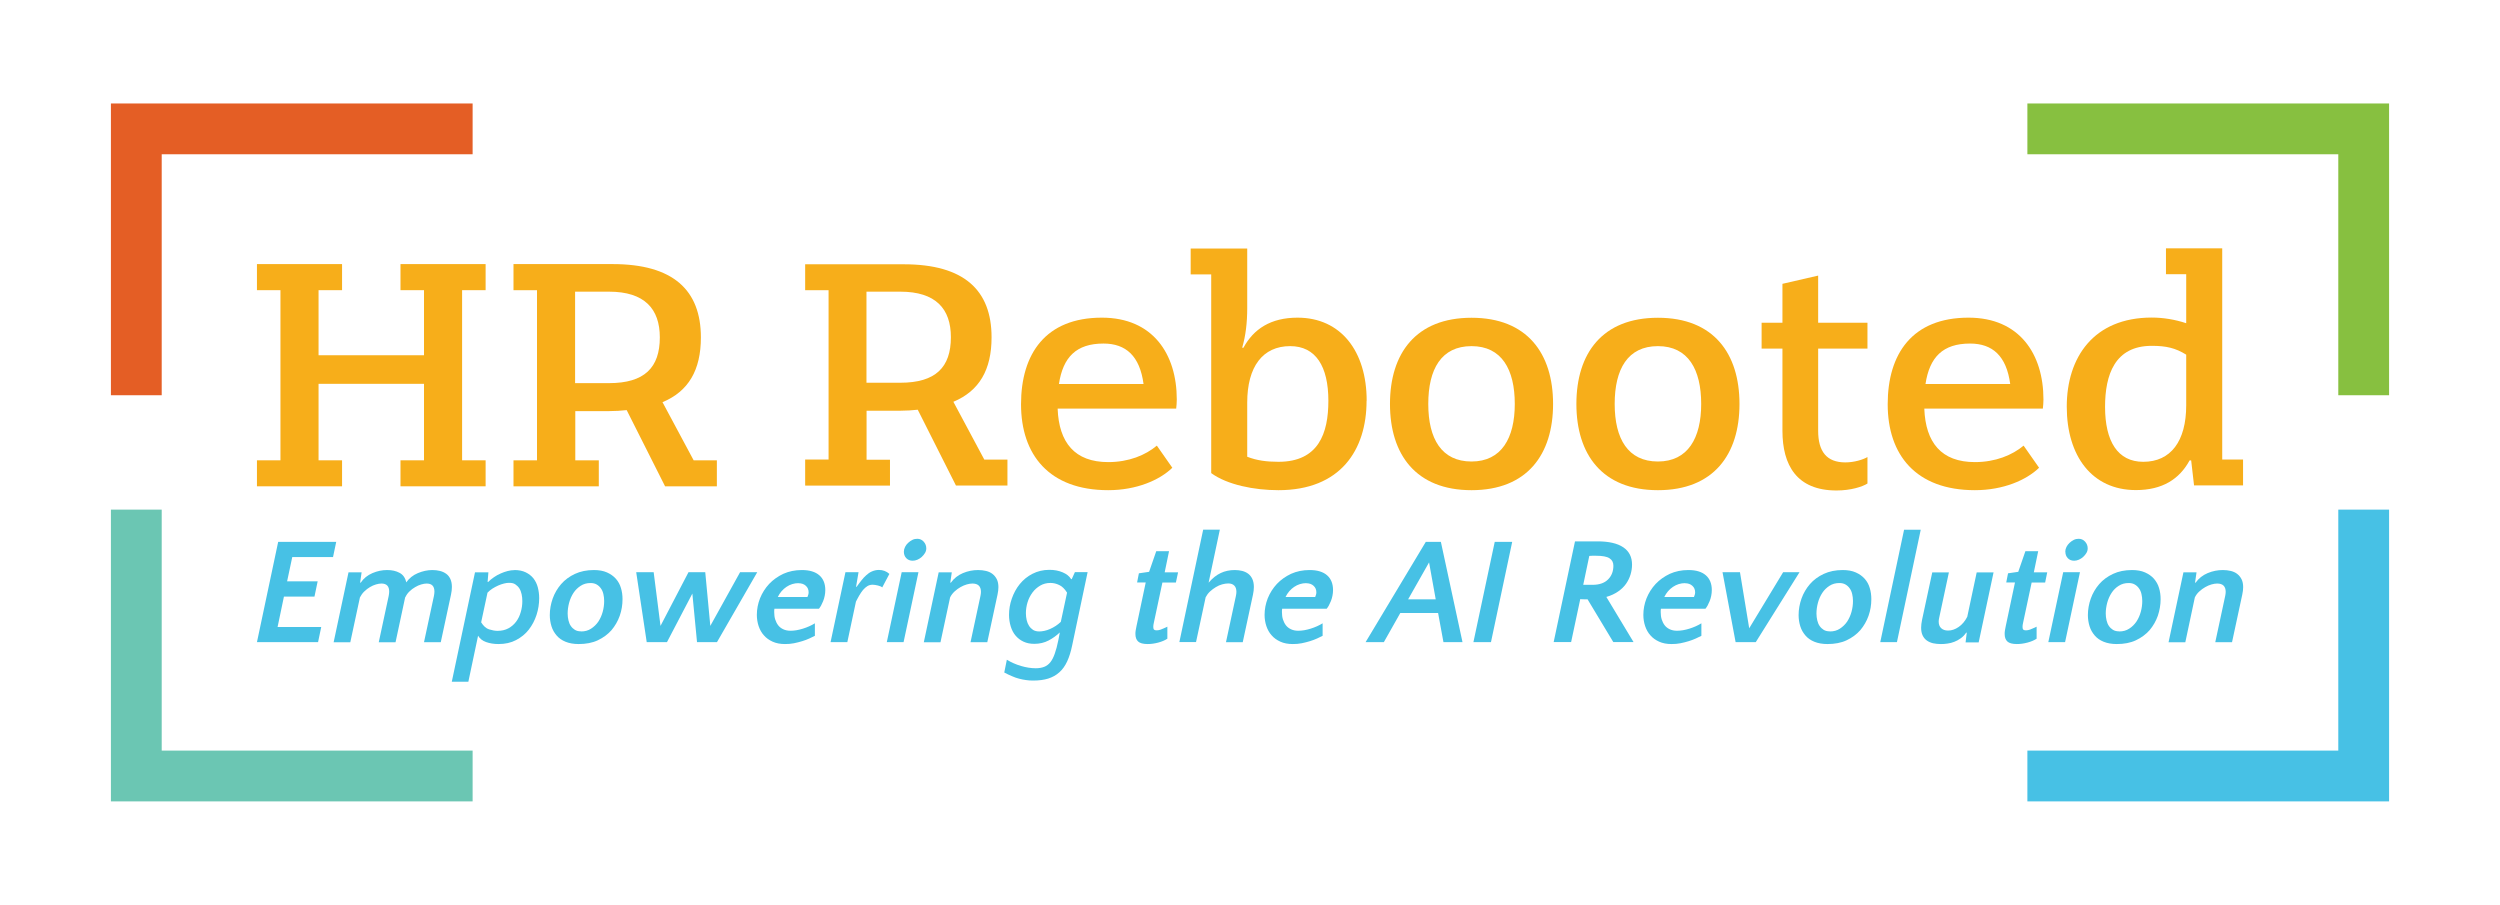 <svg id="Layer_1" xmlns="http://www.w3.org/2000/svg" viewBox="0 0 252 91.21"><polyline points="235.7 15.55 235.7 39.84 240.82 39.84 240.82 10.43 204.36 10.43 204.36 15.55 235.7 15.55" style="fill:#87c040; fill-rule:evenodd;"></polyline><polyline points="16.3 15.55 47.64 15.55 47.64 10.43 11.18 10.43 11.18 39.84 16.3 39.84 16.3 15.55" style="fill:#e45e25; fill-rule:evenodd;"></polyline><polyline points="16.3 75.66 16.3 51.37 11.18 51.37 11.18 80.78 47.64 80.78 47.64 75.66 16.3 75.66" style="fill:#6bc6b3; fill-rule:evenodd;"></polyline><polyline points="235.7 75.66 204.36 75.66 204.36 80.78 240.82 80.78 240.82 51.37 235.7 51.37 235.7 75.66" style="fill:#47c1e5; fill-rule:evenodd;"></polyline><path d="M25.9,49.02v-2.62h2.37v-17.15h-2.37v-2.63h8.58v2.63h-2.37v6.56h10.63v-6.56h-2.37v-2.63h8.58v2.63h-2.37v17.15h2.37v2.62h-8.58v-2.62h2.37v-7.71h-10.63v7.71h2.37v2.62h-8.58Z" style="fill:#f7ae1a;"></path><path d="M51.76,49.02v-2.62h2.37v-17.15h-2.37v-2.63h9.99c6.11,0,8.9,2.63,8.9,7.39,0,3.3-1.25,5.44-3.87,6.53l3.14,5.86h2.34v2.62h-5.22l-3.87-7.68c-.54.06-1.15.1-1.76.1h-3.42v4.96h2.37v2.62h-8.58ZM57.97,38.62h3.42c3.58,0,5.12-1.57,5.12-4.61,0-2.88-1.54-4.61-5.12-4.61h-3.42v9.22Z" style="fill:#f7ae1a;"></path><path d="M81.16,48.93v-2.61h2.36v-17.07h-2.36v-2.61h9.94c6.08,0,8.85,2.61,8.85,7.36,0,3.28-1.24,5.41-3.85,6.5l3.12,5.83h2.33v2.61h-5.19l-3.85-7.64c-.54.06-1.15.1-1.75.1h-3.41v4.94h2.36v2.61h-8.53ZM87.34,38.58h3.41c3.57,0,5.1-1.56,5.1-4.59,0-2.87-1.53-4.59-5.1-4.59h-3.41v9.17Z" style="fill:#f7ae1a;"></path><path d="M106.61,41.2c.13,3.41,1.72,5.38,5.1,5.38,2.07,0,3.76-.7,4.9-1.66l1.56,2.23c-1.27,1.24-3.6,2.26-6.46,2.26-5.96,0-8.79-3.57-8.79-8.66s2.48-8.73,8.15-8.73c5.13,0,7.55,3.66,7.55,8.25,0,.32-.03.64-.06.92h-11.94ZM106.74,38.71h8.53c-.38-2.83-1.78-4.08-4.04-4.08-2.74,0-4.08,1.37-4.49,4.08Z" style="fill:#f7ae1a;"></path><path d="M137.75,40.4c0,4.97-2.64,9.01-8.88,9.01-2.45,0-5.16-.54-6.78-1.72v-20.03h-2.07v-2.61h5.7v6.02c0,1.47-.16,2.8-.51,3.98h.13c1.02-1.88,2.74-3.03,5.45-3.03,4.39,0,6.97,3.41,6.97,8.37ZM133.9,40.4c0-3.47-1.27-5.51-3.85-5.51-2.77,0-4.33,2.07-4.33,5.7v5.45c.96.38,1.97.51,3.15.51,4.04,0,5.03-2.87,5.03-6.15Z" style="fill:#f7ae1a;"></path><path d="M140.11,40.72c0-5.1,2.61-8.69,8.22-8.69s8.22,3.6,8.22,8.69-2.61,8.69-8.22,8.69-8.22-3.6-8.22-8.69ZM152.69,40.72c0-3.47-1.31-5.83-4.36-5.83s-4.36,2.32-4.36,5.83,1.34,5.8,4.36,5.8,4.36-2.36,4.36-5.8Z" style="fill:#f7ae1a;"></path><path d="M158.9,40.72c0-5.1,2.61-8.69,8.22-8.69s8.22,3.6,8.22,8.69-2.61,8.69-8.22,8.69-8.22-3.6-8.22-8.69ZM171.48,40.72c0-3.47-1.31-5.83-4.36-5.83s-4.36,2.32-4.36,5.83,1.34,5.8,4.36,5.8,4.36-2.36,4.36-5.8Z" style="fill:#f7ae1a;"></path><path d="M179.67,43.42v-8.28h-2.1v-2.61h2.1v-3.92l3.6-.83v4.75h4.97v2.61h-4.97v8.28c0,2.1.86,3.19,2.74,3.19.92,0,1.81-.29,2.23-.54v2.67c-.51.32-1.66.7-3.12.7-4.01,0-5.45-2.55-5.45-6.02Z" style="fill:#f7ae1a;"></path><path d="M193.97,41.2c.13,3.41,1.72,5.38,5.1,5.38,2.07,0,3.76-.7,4.91-1.66l1.56,2.23c-1.28,1.24-3.6,2.26-6.47,2.26-5.96,0-8.79-3.57-8.79-8.66s2.48-8.73,8.15-8.73c5.13,0,7.55,3.66,7.55,8.25,0,.32-.03.64-.06.92h-11.94ZM194.1,38.71h8.53c-.38-2.83-1.78-4.08-4.05-4.08-2.74,0-4.08,1.37-4.49,4.08Z" style="fill:#f7ae1a;"></path><path d="M224,46.32h2.1v2.61h-4.94l-.29-2.52h-.16c-1.02,1.88-2.74,2.99-5.41,2.99-4.43,0-6.97-3.44-6.97-8.41s2.71-8.98,8.57-8.98c1.12,0,2.33.19,3.47.57v-4.94h-2.04v-2.61h5.67v21.27ZM220.37,40.85v-5.1c-1.08-.67-2.01-.89-3.47-.89-3.72,0-4.71,2.9-4.71,6.15,0,3.47,1.27,5.54,3.85,5.54,2.77,0,4.33-2.07,4.33-5.7Z" style="fill:#f7ae1a;"></path><path d="M31.7,60.14h-3.08l-.64,3.06h4.4l-.32,1.53h-6.16l2.14-10.11h5.85l-.32,1.53h-4.11l-.52,2.45h3.08l-.32,1.53Z" style="fill:#47c1e5;"></path><path d="M38.18,64.73l1-4.66c.03-.16.05-.31.05-.44,0-.54-.26-.81-.78-.81-.16,0-.35.03-.55.09-.21.06-.41.15-.61.27-.2.12-.39.26-.57.44-.18.17-.32.37-.44.6l-.97,4.52h-1.68l1.5-7.05h1.32l-.15,1.04h.06c.29-.43.69-.75,1.18-.96.49-.21.98-.31,1.48-.31s.9.09,1.25.28c.35.18.58.5.68.96.3-.42.69-.73,1.17-.93.48-.2.97-.31,1.46-.31.27,0,.53.03.77.09.24.06.45.16.63.29.18.13.32.31.42.53.1.22.15.49.15.8,0,.24-.03.49-.09.77l-1.03,4.79h-1.69l1-4.66c.03-.16.05-.31.05-.44,0-.54-.26-.81-.78-.81-.16,0-.35.03-.55.09-.21.06-.41.15-.61.27-.21.12-.4.26-.58.44-.18.17-.32.37-.42.6v-.06l-.98,4.58h-1.69Z" style="fill:#47c1e5;"></path><path d="M51.86,57.46c.44,0,.82.08,1.13.23s.58.36.78.61c.2.26.35.56.44.9.09.35.14.71.14,1.09,0,.58-.09,1.15-.27,1.7s-.44,1.04-.78,1.48-.77.78-1.28,1.05c-.51.27-1.1.4-1.78.4-.46,0-.87-.07-1.24-.2-.37-.13-.64-.35-.81-.64l-.98,4.64h-1.67l2.34-11.03h1.35l-.08.97h.06c.16-.16.35-.32.57-.47.22-.15.44-.28.68-.38.24-.11.48-.19.71-.25.23-.06.46-.09.67-.09ZM51.31,58.75c-.15,0-.32.02-.51.07-.19.05-.38.11-.58.2-.2.09-.39.19-.58.31-.19.12-.35.26-.5.41l-.64,2.99c.24.38.5.62.8.71s.58.15.84.15c.42,0,.78-.08,1.1-.25.31-.17.57-.39.78-.67.21-.28.37-.6.47-.97.11-.36.16-.73.16-1.11,0-.23-.02-.46-.07-.69-.05-.22-.12-.42-.23-.59-.11-.17-.25-.3-.41-.41s-.37-.15-.62-.15Z" style="fill:#47c1e5;"></path><path d="M59.87,57.46c.51,0,.95.08,1.31.24.36.16.66.37.9.64s.41.58.51.93c.11.35.16.73.16,1.13,0,.57-.09,1.13-.28,1.67-.19.54-.47,1.02-.83,1.45-.37.42-.83.76-1.38,1.02-.55.26-1.2.38-1.93.38-.51,0-.95-.08-1.32-.23-.37-.15-.67-.36-.9-.63s-.41-.57-.52-.93c-.11-.35-.17-.73-.17-1.13,0-.56.1-1.12.29-1.66s.48-1.03.85-1.46c.37-.43.84-.77,1.39-1.03.56-.26,1.2-.39,1.92-.39ZM58.58,63.65c.38,0,.71-.09,1-.28s.53-.42.73-.71c.19-.29.34-.62.44-.98.1-.36.15-.73.15-1.1,0-.25-.03-.48-.08-.7s-.13-.41-.25-.57c-.11-.16-.25-.29-.42-.39-.17-.1-.38-.15-.62-.15-.38,0-.71.09-1,.28s-.53.42-.72.71-.34.62-.44.99-.15.74-.15,1.1c0,.24.03.46.08.68.05.22.13.41.24.57.11.16.25.29.41.39s.37.15.61.15Z" style="fill:#47c1e5;"></path><path d="M69.79,59.83l-2.56,4.9h-2.04l-1.06-7.05h1.76l.69,5.41,2.82-5.41h1.69l.51,5.41,3-5.41h1.73l-4.06,7.05h-2.01l-.47-4.9Z" style="fill:#47c1e5;"></path><path d="M80.84,57.46c.76,0,1.35.18,1.75.53.4.35.6.85.6,1.49,0,.19-.02.39-.06.58-.04.19-.09.38-.16.54-.07.17-.14.32-.21.45-.08.13-.15.24-.21.31h-4.49c0,.06-.02.12-.02.18v.18c0,.26.03.5.1.72s.17.42.3.59c.13.17.3.3.51.4s.46.15.74.15c.38,0,.79-.07,1.24-.21.45-.14.85-.32,1.21-.54v1.26c-.15.08-.34.17-.56.27-.22.1-.46.19-.72.27-.26.08-.54.15-.83.21-.29.06-.59.08-.9.08-.48,0-.9-.08-1.25-.24s-.65-.37-.88-.64c-.24-.26-.41-.58-.53-.93-.12-.36-.18-.74-.18-1.13,0-.57.11-1.13.32-1.67.22-.54.52-1.02.92-1.45.4-.42.88-.76,1.43-1.02.56-.25,1.18-.38,1.86-.38ZM80.5,58.78c-.45,0-.86.13-1.23.38s-.66.59-.87,1.02h2.99c.03-.07.06-.15.08-.22s.04-.16.04-.24c0-.28-.09-.5-.28-.67-.18-.17-.43-.26-.74-.26Z" style="fill:#47c1e5;"></path><path d="M88.94,59.22c-.08-.08-.23-.15-.44-.2-.21-.05-.39-.08-.54-.08-.21,0-.38.05-.54.15-.15.1-.3.22-.43.38-.13.16-.25.34-.37.54s-.22.41-.34.63l-.87,4.09h-1.69l1.5-7.05h1.32l-.25,1.47h.06c.15-.22.31-.42.47-.63.16-.2.32-.39.5-.54.17-.16.36-.29.57-.38s.44-.15.7-.15c.41,0,.76.13,1.06.4l-.72,1.36Z" style="fill:#47c1e5;"></path><path d="M91.08,64.73h-1.69l1.5-7.05h1.69l-1.5,7.05ZM91.11,55.61c0-.16.04-.32.12-.48s.18-.29.31-.41.27-.22.43-.3c.16-.08.32-.11.5-.11.25,0,.47.1.64.29.17.19.26.42.26.67,0,.16-.04.32-.13.47-.09.15-.2.28-.33.4-.13.12-.28.21-.44.28-.16.07-.32.1-.48.1-.26,0-.48-.09-.64-.26s-.24-.39-.24-.64Z" style="fill:#47c1e5;"></path><path d="M97.83,64.73l1-4.66c.03-.15.05-.29.05-.41,0-.56-.29-.84-.86-.84-.17,0-.36.03-.57.09s-.42.15-.63.27-.41.26-.6.44-.34.37-.45.6l-.97,4.52h-1.68l1.5-7.05h1.32l-.15,1.04h.06c.31-.43.71-.75,1.21-.96.5-.21,1.01-.31,1.53-.31.29,0,.55.03.8.09.25.06.47.16.65.3.18.14.33.32.44.54.11.22.16.49.16.8,0,.22-.03.47-.09.75l-1.03,4.79h-1.69Z" style="fill:#47c1e5;"></path><path d="M109.63,57.68l-1.55,7.35c-.13.64-.3,1.19-.51,1.64-.21.45-.47.82-.79,1.1-.32.29-.69.49-1.12.63-.43.13-.92.2-1.49.2-.27,0-.52-.01-.75-.05-.24-.03-.47-.08-.7-.14-.23-.06-.47-.14-.71-.25-.25-.1-.51-.23-.78-.37l.26-1.29c.44.27.92.48,1.43.63s1.01.23,1.48.23c.33,0,.61-.05.85-.14.24-.09.45-.25.62-.46s.32-.5.45-.87c.13-.36.25-.81.36-1.36l.15-.78c-.34.32-.71.59-1.13.81s-.9.34-1.44.34c-.41,0-.77-.07-1.09-.22-.32-.15-.58-.35-.8-.61-.22-.26-.38-.57-.49-.93-.11-.36-.17-.74-.17-1.16,0-.55.09-1.1.28-1.64s.45-1.03.8-1.46.77-.78,1.28-1.04,1.07-.4,1.71-.4c.49,0,.93.08,1.33.25s.68.39.86.69h.06l.32-.71h1.27ZM104.76,63.65c.15,0,.32-.02.51-.06.19-.04.38-.1.58-.19.2-.09.39-.19.57-.31.18-.12.35-.25.51-.41l.63-2.94c-.24-.38-.5-.64-.79-.77-.29-.14-.58-.21-.88-.21-.39,0-.74.09-1.04.27s-.57.41-.78.7c-.21.29-.38.61-.49.97s-.17.73-.17,1.11c0,.25.03.48.08.7.05.22.13.41.24.58.11.17.25.3.41.41.17.1.37.15.62.15Z" style="fill:#47c1e5;"></path><path d="M115.49,58.71h-.87l.18-.92,1.03-.15.72-2.08h1.29l-.44,2.13h1.35l-.22,1.03h-1.36l-.86,4.04c-.04.16-.06.31-.06.44s.03.22.08.27c.06.05.15.07.27.07.13,0,.27-.03.41-.08.14-.05.36-.15.66-.29v1.21c-.24.16-.54.29-.91.39-.37.1-.73.15-1.08.15-.46,0-.78-.09-.96-.26-.18-.17-.27-.42-.27-.75,0-.11,0-.24.03-.38.02-.14.05-.28.08-.42l.93-4.4Z" style="fill:#47c1e5;"></path><path d="M121.83,58.73c.39-.45.79-.77,1.22-.97.42-.2.9-.3,1.42-.3.26,0,.52.03.75.09s.44.16.61.29c.17.13.31.31.41.53.1.22.15.49.15.8,0,.24-.03.49-.09.77l-1.03,4.79h-1.69l1-4.66c.03-.15.05-.29.05-.41,0-.28-.07-.49-.21-.63-.14-.14-.34-.22-.6-.22-.19,0-.4.03-.62.09s-.43.15-.64.28-.41.27-.59.44c-.18.17-.33.37-.44.58l-.97,4.52h-1.68l2.4-11.33h1.68l-1.13,5.33Z" style="fill:#47c1e5;"></path><path d="M132.02,57.46c.76,0,1.35.18,1.75.53.4.35.6.85.6,1.49,0,.19-.02.39-.06.58-.04.19-.09.38-.16.54-.07.17-.14.32-.21.45-.08.13-.15.24-.21.31h-4.49c0,.06-.02.12-.02.18v.18c0,.26.03.5.1.72s.17.42.3.59c.13.17.3.3.51.4s.46.15.74.15c.38,0,.79-.07,1.24-.21.45-.14.85-.32,1.21-.54v1.26c-.15.08-.34.17-.56.27-.22.1-.46.19-.72.27-.26.08-.54.15-.83.21-.29.06-.59.08-.9.08-.48,0-.9-.08-1.25-.24s-.65-.37-.88-.64c-.24-.26-.41-.58-.53-.93-.12-.36-.18-.74-.18-1.13,0-.57.11-1.13.32-1.67.22-.54.52-1.02.92-1.45.4-.42.88-.76,1.43-1.02.56-.25,1.18-.38,1.86-.38ZM131.68,58.78c-.45,0-.86.13-1.23.38s-.66.59-.87,1.02h2.99c.03-.07.06-.15.08-.22s.04-.16.04-.24c0-.28-.09-.5-.28-.67-.18-.17-.43-.26-.74-.26Z" style="fill:#47c1e5;"></path><path d="M147.41,64.73h-1.91l-.54-2.94h-3.81l-1.66,2.94h-1.84l6.07-10.11h1.52l2.18,10.11ZM141.93,60.41h2.79l-.67-3.72-2.11,3.72Z" style="fill:#47c1e5;"></path><path d="M150.28,64.73h-1.76l2.15-10.11h1.76l-2.14,10.11Z" style="fill:#47c1e5;"></path><path d="M160,60.41h-.34c-.12,0-.24,0-.37-.02l-.92,4.33h-1.76l2.15-10.15h2.27c1.14,0,2.01.2,2.6.6s.88.98.88,1.74c0,.34-.05.67-.15,1-.1.33-.25.64-.45.93-.2.29-.47.55-.8.78-.33.23-.73.42-1.19.55l2.74,4.55h-2.04l-2.6-4.32ZM160.86,56.02h-.29c-.11,0-.24,0-.37.02l-.61,2.91h.95c.67,0,1.19-.18,1.55-.54.36-.36.54-.82.54-1.38,0-.34-.13-.59-.4-.76-.26-.17-.72-.25-1.36-.25Z" style="fill:#47c1e5;"></path><path d="M170.2,57.46c.76,0,1.35.18,1.75.53.4.35.6.85.6,1.49,0,.19-.02.39-.06.58-.04.19-.09.38-.16.54-.07.17-.14.32-.21.45-.08.13-.15.24-.21.31h-4.49c0,.06-.02.12-.02.18v.18c0,.26.03.5.1.72s.17.42.3.59c.13.17.3.3.51.4s.46.15.74.15c.38,0,.79-.07,1.24-.21.45-.14.85-.32,1.21-.54v1.26c-.15.08-.34.17-.56.27-.22.1-.46.19-.72.27-.26.08-.54.15-.83.21-.29.06-.59.08-.9.08-.48,0-.9-.08-1.25-.24s-.65-.37-.88-.64c-.24-.26-.41-.58-.53-.93-.12-.36-.18-.74-.18-1.13,0-.57.11-1.13.32-1.67.22-.54.52-1.02.92-1.45.4-.42.88-.76,1.43-1.02.56-.25,1.18-.38,1.86-.38ZM169.86,58.78c-.45,0-.86.13-1.23.38s-.66.59-.87,1.02h2.99c.03-.07.06-.15.08-.22s.04-.16.04-.24c0-.28-.09-.5-.28-.67-.18-.17-.43-.26-.74-.26Z" style="fill:#47c1e5;"></path><path d="M176.99,64.73h-2.04l-1.32-7.05h1.76l.93,5.65,3.42-5.65h1.65l-4.41,7.05Z" style="fill:#47c1e5;"></path><path d="M185.75,57.46c.51,0,.95.08,1.31.24.36.16.66.37.9.64s.41.58.51.93c.11.35.16.73.16,1.13,0,.57-.09,1.13-.28,1.67-.19.54-.47,1.02-.83,1.45-.37.42-.83.76-1.38,1.02-.55.26-1.2.38-1.93.38-.51,0-.95-.08-1.32-.23-.37-.15-.67-.36-.9-.63s-.41-.57-.52-.93c-.11-.35-.17-.73-.17-1.13,0-.56.1-1.12.29-1.66s.48-1.03.85-1.46c.37-.43.84-.77,1.39-1.03.56-.26,1.2-.39,1.92-.39ZM184.46,63.65c.38,0,.71-.09,1-.28s.53-.42.73-.71c.19-.29.34-.62.44-.98.1-.36.15-.73.15-1.1,0-.25-.03-.48-.08-.7s-.13-.41-.25-.57c-.11-.16-.25-.29-.42-.39-.17-.1-.38-.15-.62-.15-.38,0-.71.09-1,.28s-.53.42-.72.71-.34.62-.44.99-.15.74-.15,1.1c0,.24.03.46.08.68.05.22.13.41.24.57.11.16.25.29.41.39s.37.15.61.15Z" style="fill:#47c1e5;"></path><path d="M191.21,64.73h-1.68l2.4-11.33h1.68l-2.4,11.33Z" style="fill:#47c1e5;"></path><path d="M196.45,57.69l-.98,4.58c-.03.14-.05.27-.05.37,0,.3.08.52.25.68s.4.24.7.24c.36,0,.71-.12,1.06-.36.35-.24.64-.58.87-1.03l.95-4.47h1.7l-1.5,7.05h-1.32l.12-.98h-.06c-.16.24-.35.43-.55.57-.21.15-.42.27-.64.35-.23.09-.45.15-.69.18-.24.04-.46.05-.67.05-.28,0-.55-.03-.79-.08-.24-.06-.45-.15-.63-.28-.18-.13-.32-.3-.42-.51s-.15-.47-.15-.78c0-.23.03-.49.09-.78l1.03-4.79h1.69Z" style="fill:#47c1e5;"></path><path d="M203.1,58.71h-.87l.18-.92,1.03-.15.72-2.08h1.29l-.44,2.13h1.35l-.21,1.03h-1.36l-.86,4.04c-.04.16-.06.31-.06.44s.03.22.08.27c.06.05.15.07.27.07.13,0,.27-.03.41-.08.14-.05.36-.15.66-.29v1.21c-.24.16-.54.29-.91.39-.37.1-.73.15-1.08.15-.46,0-.78-.09-.96-.26-.18-.17-.27-.42-.27-.75,0-.11,0-.24.03-.38.02-.14.05-.28.08-.42l.93-4.4Z" style="fill:#47c1e5;"></path><path d="M208.15,64.73h-1.68l1.5-7.05h1.69l-1.5,7.05ZM208.18,55.61c0-.16.04-.32.12-.48.08-.15.18-.29.31-.41.13-.12.27-.22.43-.3.16-.08.32-.11.5-.11.25,0,.47.1.64.29.17.19.26.42.26.67,0,.16-.04.32-.13.47-.09.15-.2.28-.33.4-.13.12-.28.21-.44.28s-.32.1-.47.1c-.27,0-.48-.09-.64-.26-.16-.17-.24-.39-.24-.64Z" style="fill:#47c1e5;"></path><path d="M214.91,57.46c.51,0,.95.08,1.31.24.36.16.66.37.9.64.23.27.41.58.51.93.11.35.16.73.16,1.13,0,.57-.1,1.13-.28,1.67-.19.54-.47,1.02-.83,1.45-.37.42-.83.76-1.38,1.02-.55.26-1.19.38-1.93.38-.51,0-.95-.08-1.32-.23-.37-.15-.67-.36-.9-.63s-.41-.57-.52-.93c-.11-.35-.17-.73-.17-1.13,0-.56.1-1.12.29-1.66s.48-1.03.85-1.46c.37-.43.84-.77,1.39-1.03s1.2-.39,1.92-.39ZM213.62,63.65c.38,0,.71-.09,1-.28.29-.18.53-.42.73-.71.19-.29.34-.62.44-.98s.15-.73.15-1.1c0-.25-.03-.48-.08-.7s-.13-.41-.25-.57c-.11-.16-.25-.29-.42-.39-.17-.1-.37-.15-.62-.15-.38,0-.71.09-1,.28-.29.18-.53.42-.72.71s-.34.62-.44.99-.15.74-.15,1.1c0,.24.03.46.08.68.05.22.13.41.24.57.11.16.25.29.41.39.17.1.37.15.6.15Z" style="fill:#47c1e5;"></path><path d="M223.3,64.73l1-4.66c.03-.15.05-.29.05-.41,0-.56-.29-.84-.86-.84-.17,0-.36.03-.57.09s-.42.15-.63.27-.41.26-.6.44c-.19.17-.34.37-.45.6l-.96,4.52h-1.69l1.5-7.05h1.32l-.15,1.04h.06c.31-.43.71-.75,1.21-.96.5-.21,1.01-.31,1.53-.31.28,0,.55.03.8.09s.47.16.65.3c.18.14.33.32.44.54.11.22.16.49.16.8,0,.22-.03.47-.09.75l-1.03,4.79h-1.69Z" style="fill:#47c1e5;"></path></svg>